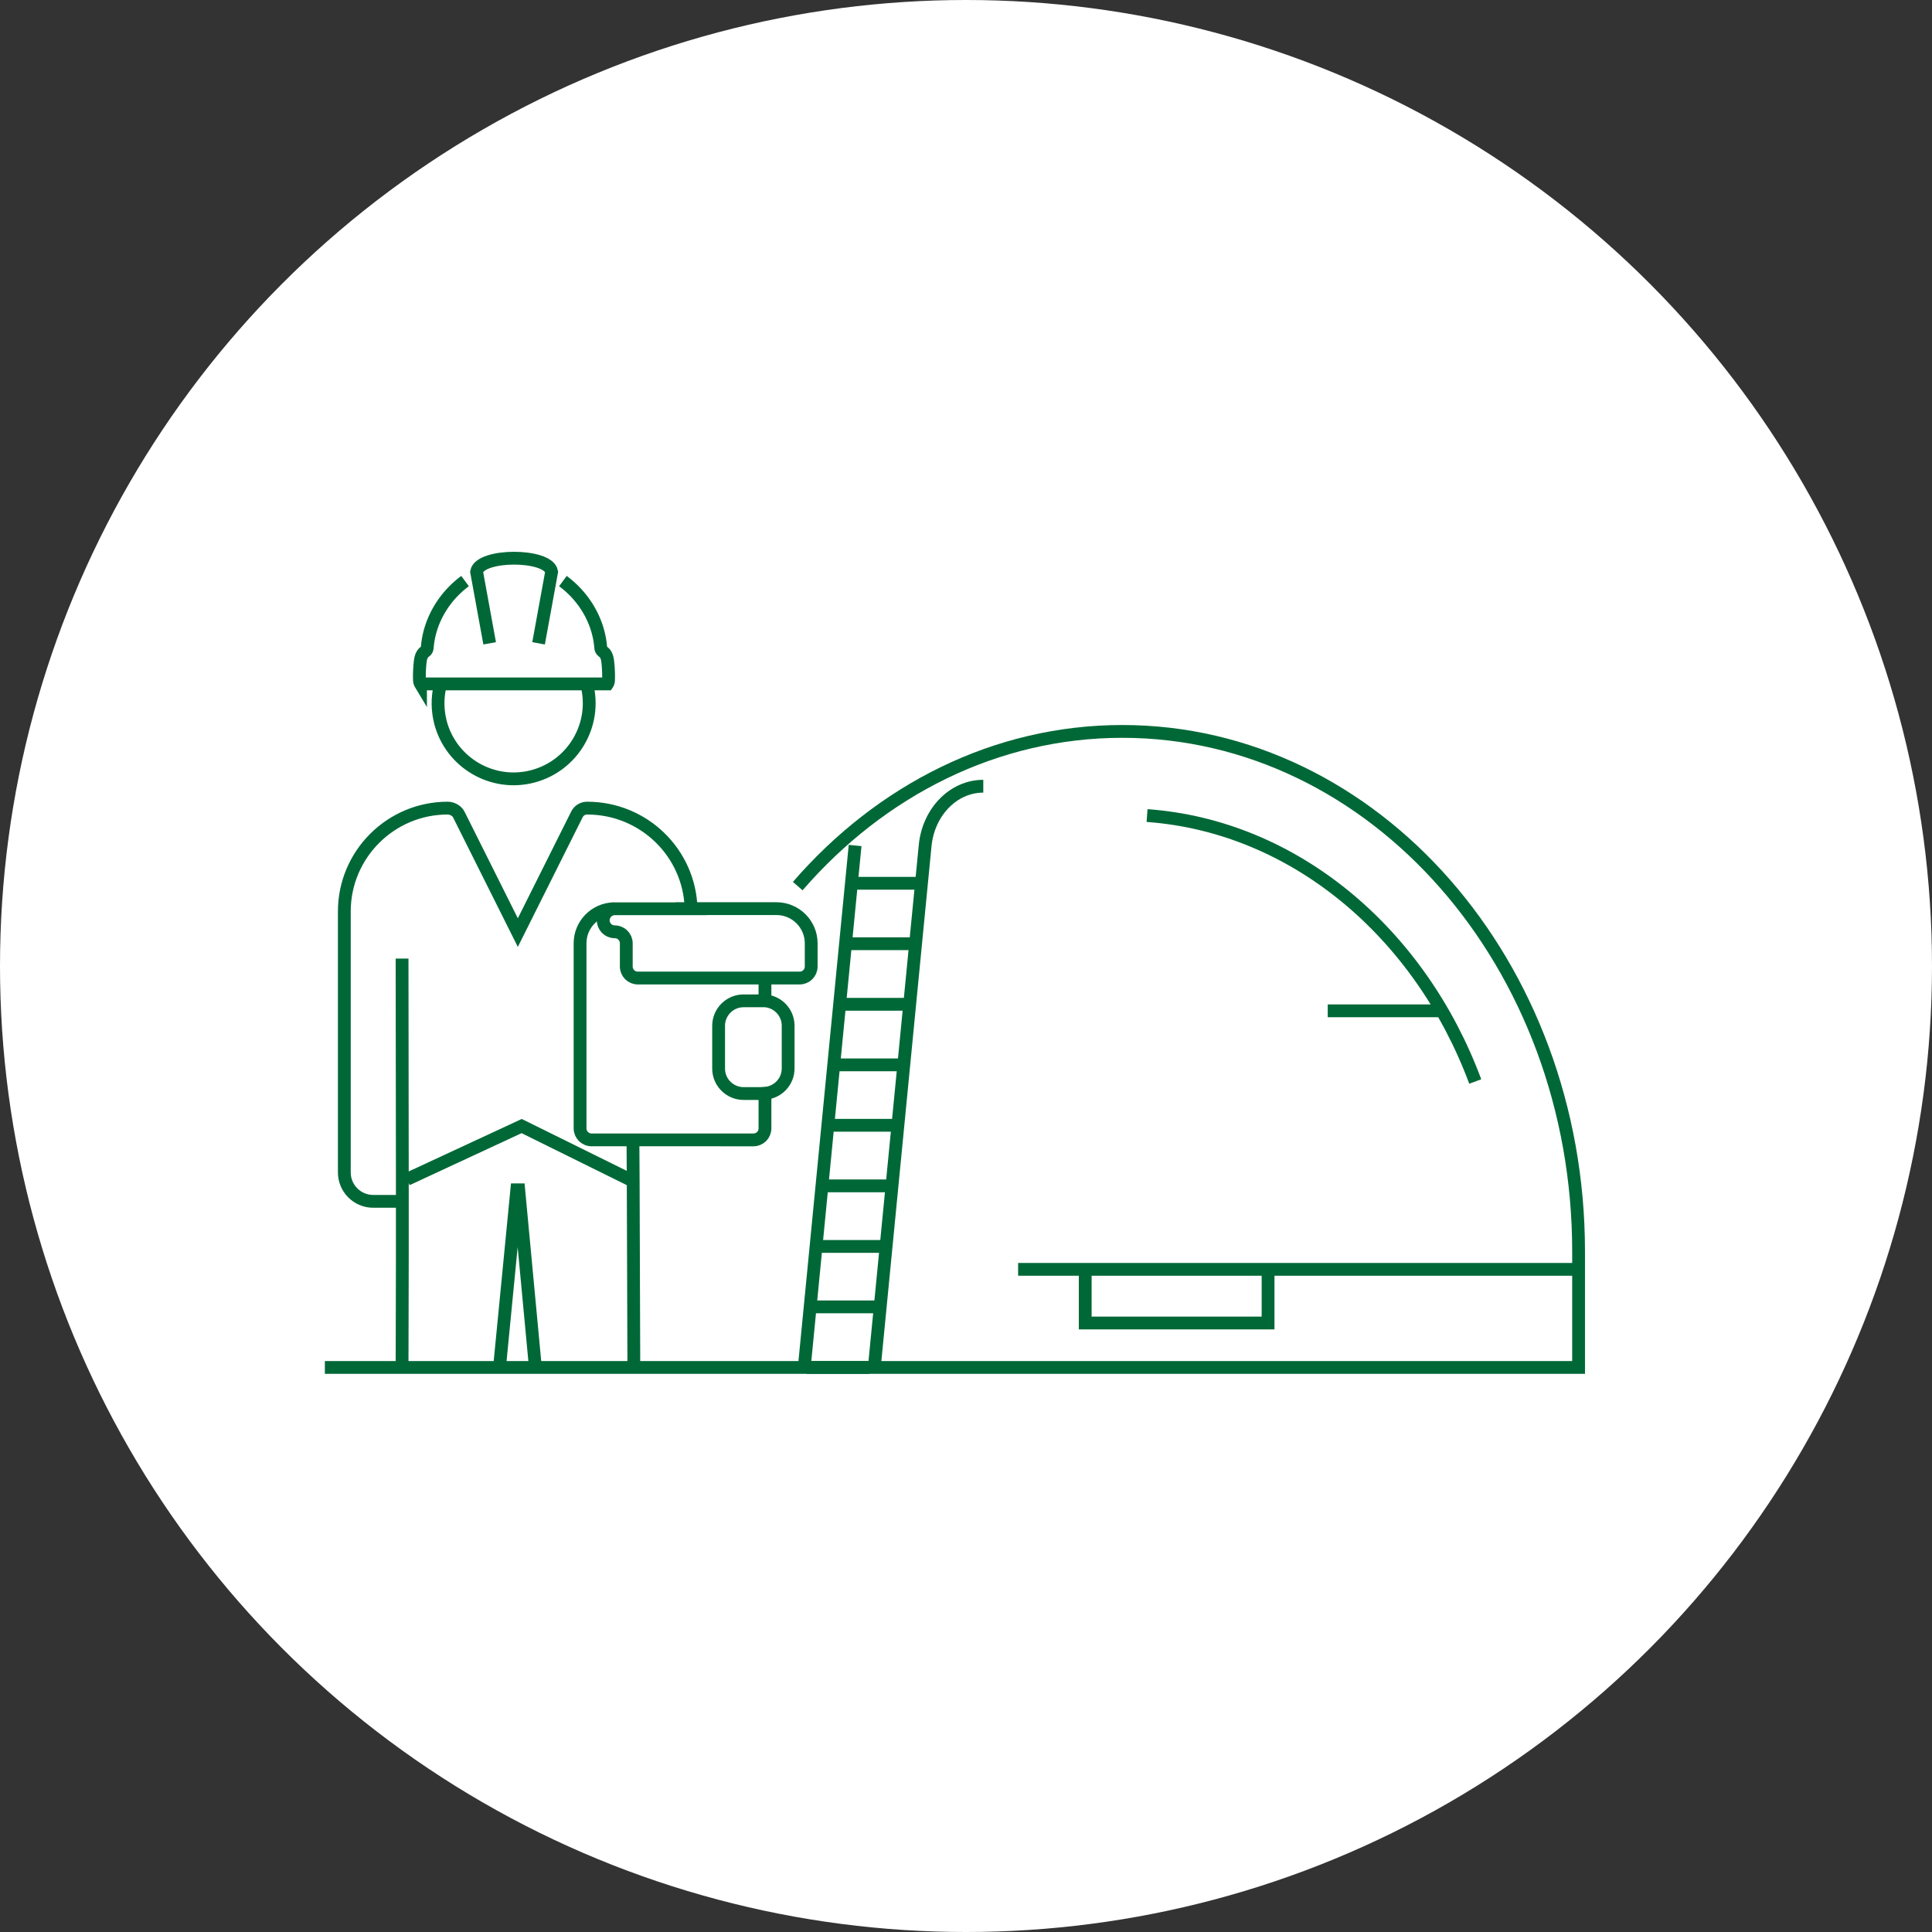 <svg id="_レイヤー_2" data-name="レイヤー 2" xmlns="http://www.w3.org/2000/svg" viewBox="0 0 150.88 150.88"><rect x="0" y="0" width="150.88" height="150.88" fill="#333333" stroke="none"/><defs><style>.cls-2{fill-rule:evenodd}.cls-2,.cls-3{fill:none;stroke:#006837;stroke-miterlimit:10}</style></defs><g id="_レイヤー_4" data-name="レイヤー 4"><circle cx="75.44" cy="75.44" r="75.44" fill="#fff"/><path class="cls-3" d="M59.74 76.37v1.81m0 6.87v3.07c0 .5-.4.9-.9.9H46.2c-.5 0-.9-.41-.9-.9V73.67c0-1.47 1.17-2.66 2.62-2.7"/><path class="cls-3" d="M53.97 70.96h6.67c1.49 0 2.71 1.21 2.71 2.71v1.81c0 .5-.4.9-.9.9H49.81c-.5 0-.9-.4-.9-.9v-1.81c0-.5-.4-.9-.9-.9s-.9-.4-.9-.9c0-.46.36-.85.81-.9h6.06zm5.77 14.44h-1.67c-1.07 0-1.95-.87-1.95-1.95v-3.34c0-1.07.87-1.95 1.95-1.95h1.67c1.01.07 1.81.92 1.81 1.94v3.34c0 1.03-.8 1.87-1.81 1.94zM49.5 106.69l-.05-14.48-.02-3.19v-.07M39 106.89l1.36-13.97h.15l1.31 13.97M31.4 74.86l.02 17.24v6.23l-.02 8.41"/><path class="cls-3" d="M31.4 93.82h-2.25c-1.25 0-2.26-1.01-2.26-2.26V71.18c0-4.45 3.62-8.07 8.07-8.07.34 0 .71.19.87.5l4.61 9.22 4.61-9.22c.15-.31.46-.5.8-.5 4.43 0 8 3.5 8.12 7.84v.23"/><path class="cls-3" d="M31.78 92.1l8.96-4.16 8.64 4.27M34.35 53.64c-.2.89-.19 1.84.05 2.78.83 3.15 4.06 5.04 7.21 4.21s5.04-4.06 4.21-7.21"/><path class="cls-2" d="M43.96 45.38c1.6 1.18 2.77 3.04 2.95 5.15.02.51.46.2.56 1.21.05.48.07.95.05 1.42-.01.1-.04.19-.08.25h-14.6a.567.567 0 01-.08-.25c-.02-.47 0-.94.05-1.42.1-1.01.54-.7.56-1.21.18-2.11 1.35-3.97 2.95-5.15"/><path class="cls-2" d="M38.24 50.24l-1.02-5.59c.26-1.41 5.6-1.41 5.86 0l-1.02 5.59"/><path class="cls-3" d="M76.79 61.4c-2.33 0-4.28 2-4.54 4.63l-3.97 40.76m-1.5-40.76l-3.97 40.76"/><path class="cls-3" d="M62.3 69.2c6.46-7.46 15.43-12.08 25.35-12.08 19.68 0 35.63 18.18 35.63 40.61v9.06H25.37m64.21-43.1c11.54.84 21.32 9.18 25.63 20.77m-35.7 14.67h43.77"/><path class="cls-3" d="M99.03 99.16v4.16H84.75v-4.19M66.49 68.98h5.46m-5.89 4.72h5.38m-5.82 4.73h5.31m-5.75 4.73h5.25m-5.68 4.72h5.17m-5.61 4.73h5.1m-5.54 4.73h5.03m-5.47 4.72h4.97m-5.4 4.73h4.89m44.72-27.85h-8.92"/></g></svg>